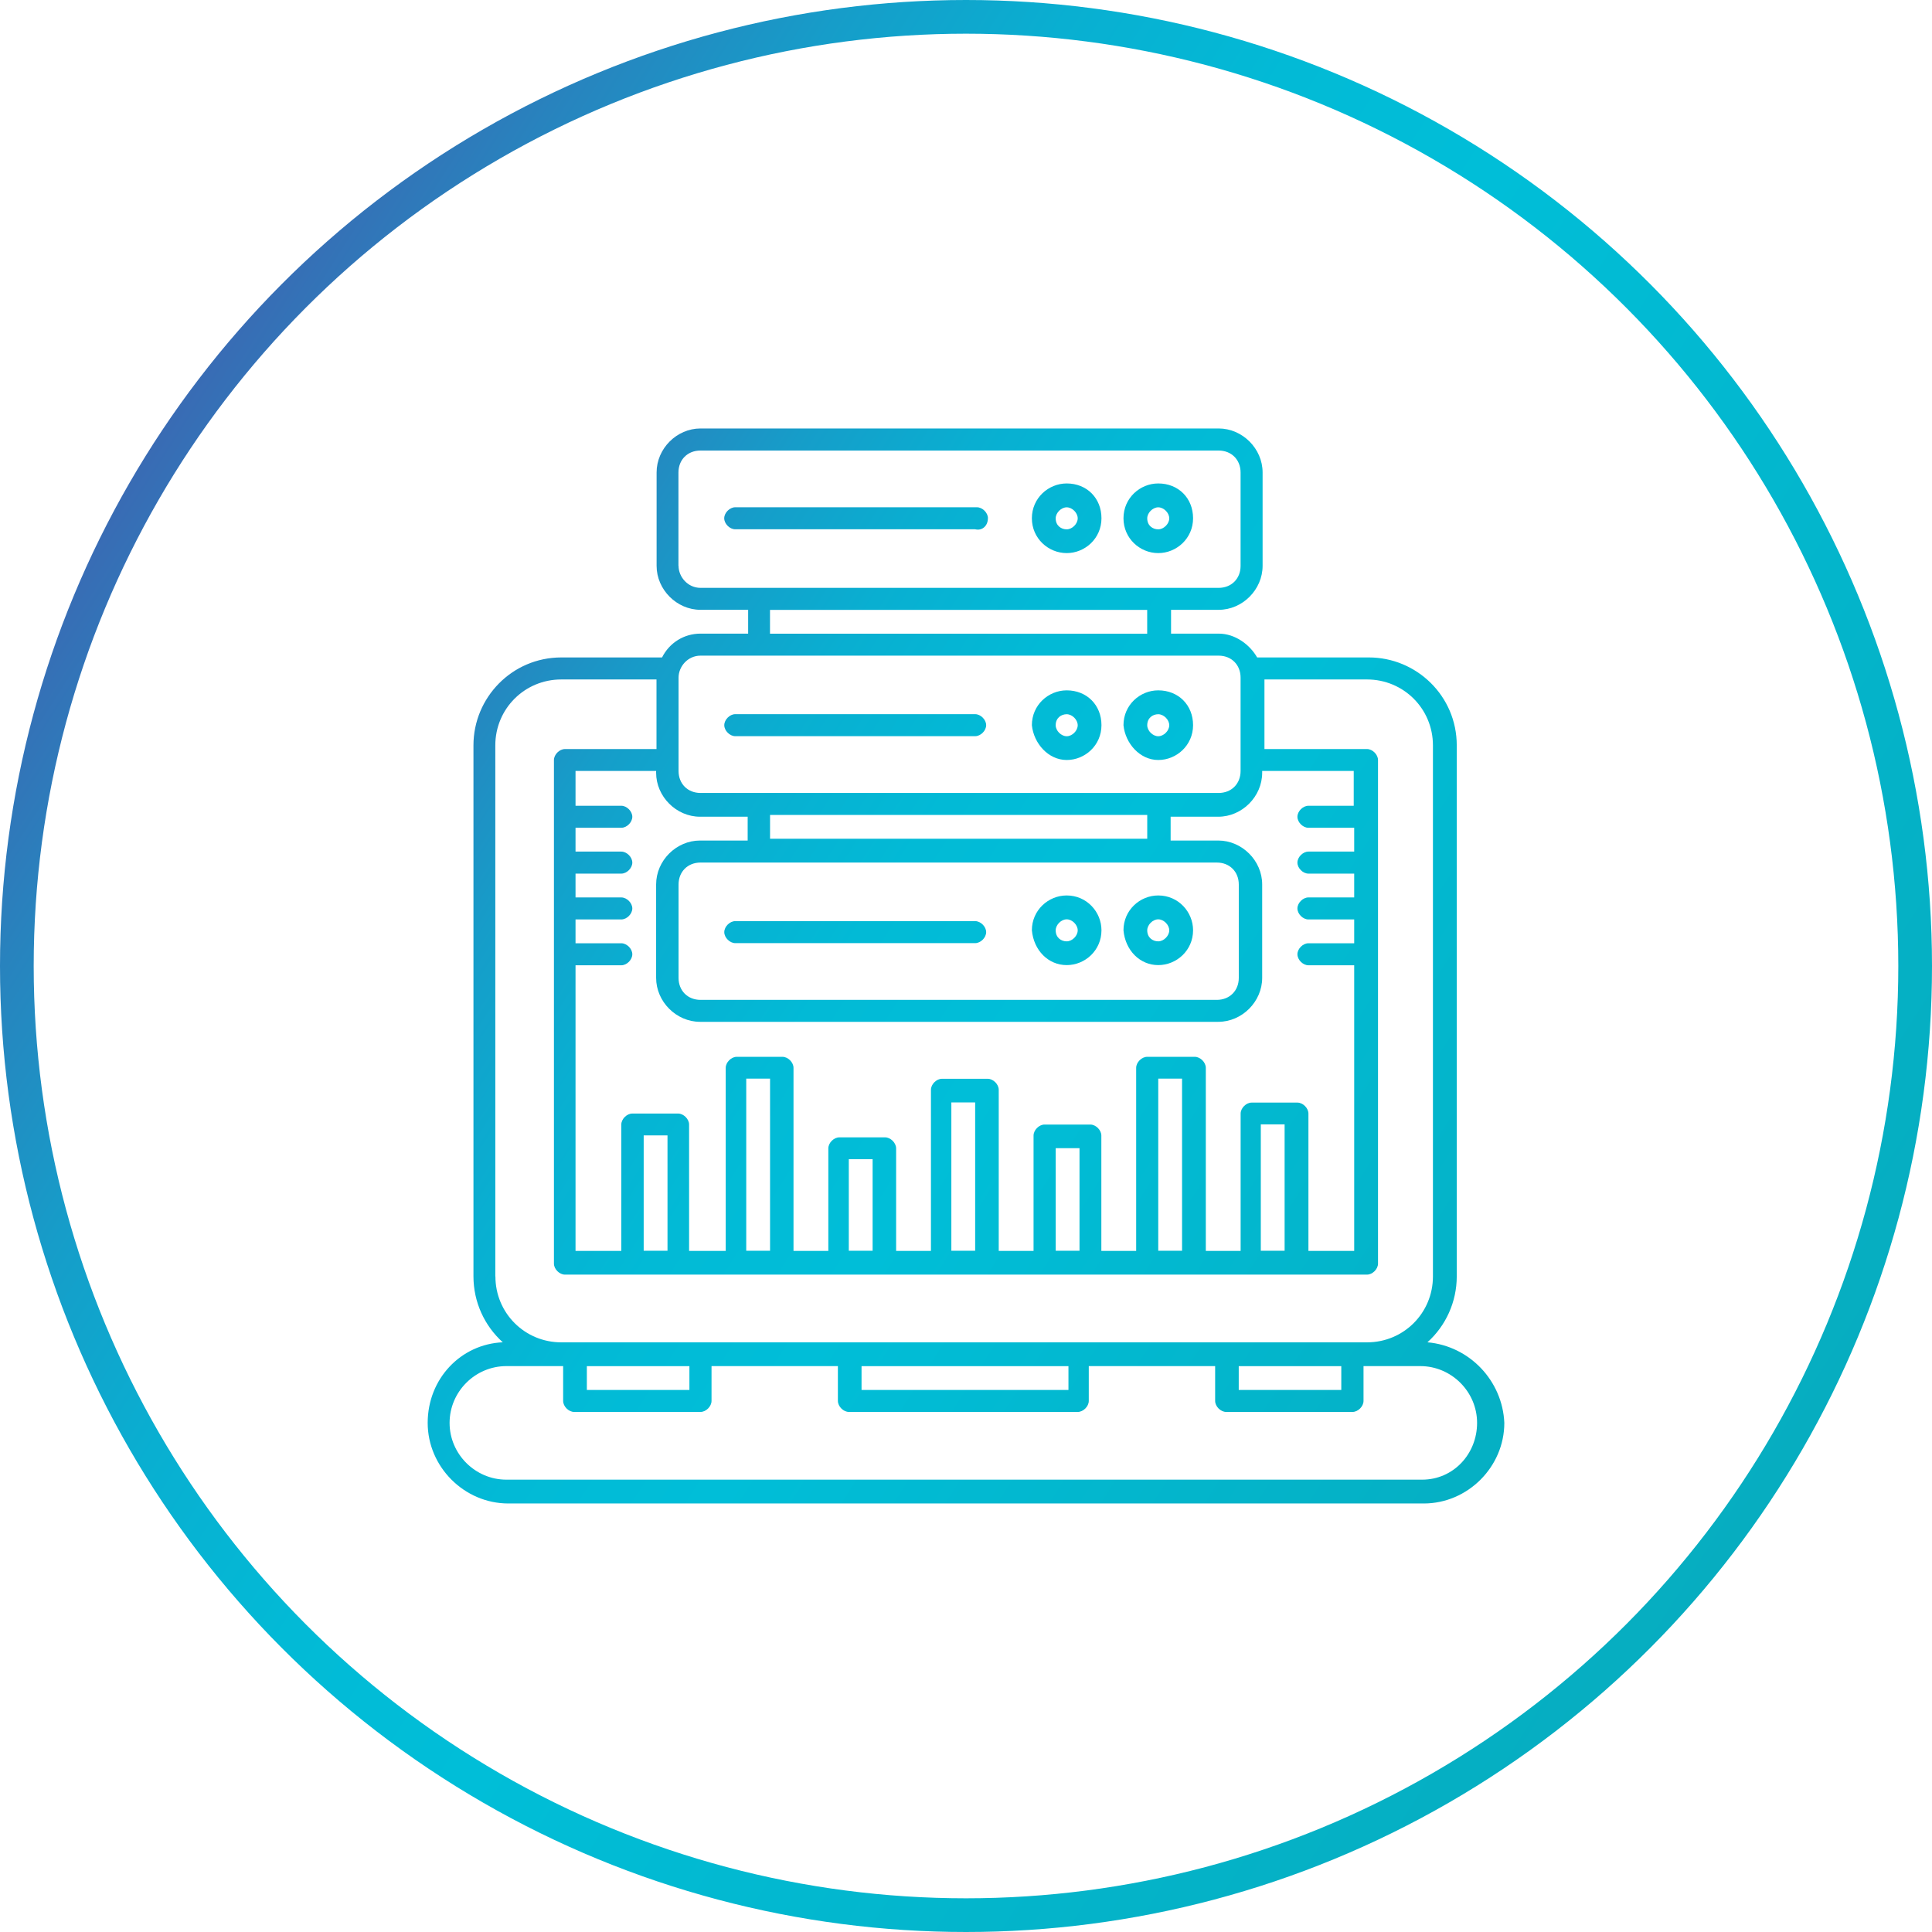 <?xml version="1.0" encoding="UTF-8"?>
<svg id="Camada_2" data-name="Camada 2" xmlns="http://www.w3.org/2000/svg" xmlns:xlink="http://www.w3.org/1999/xlink" viewBox="0 0 344 344">
  <defs>
    <style>
      .cls-1 {
        stroke: url(#Gradiente_sem_nome_13-2);
        stroke-miterlimit: 10;
        stroke-width: 6px;
      }

      .cls-1, .cls-2 {
        fill: none;
      }

      .cls-3 {
        clip-path: url(#clippath-2);
      }

      .cls-4 {
        clip-path: url(#clippath-6);
      }

      .cls-5 {
        clip-path: url(#clippath-7);
      }

      .cls-6 {
        clip-path: url(#clippath-1);
      }

      .cls-7 {
        clip-path: url(#clippath-4);
      }

      .cls-8 {
        fill: url(#Gradiente_sem_nome_13);
      }

      .cls-9 {
        clip-path: url(#clippath-9);
      }

      .cls-10 {
        clip-path: url(#clippath);
      }

      .cls-11 {
        clip-path: url(#clippath-3);
      }

      .cls-12 {
        clip-path: url(#clippath-8);
      }

      .cls-13 {
        clip-path: url(#clippath-5);
      }
    </style>
    <clipPath id="clippath">
      <path class="cls-2" d="M254.16,239c3.26-2.93,5.22-7.17,5.22-11.74v-94.55c0-8.8-7.17-15.65-15.65-15.65h-19.89c-1.3-2.28-3.91-4.24-6.85-4.24h-8.48v-4.24h8.48c4.24,0,7.82-3.59,7.82-7.83v-16.63c0-4.24-3.59-7.83-7.82-7.83H124.73c-4.24,0-7.82,3.59-7.82,7.83v16.63c0,4.24,3.59,7.83,7.82,7.83h8.48v4.24h-8.48c-2.94,0-5.54,1.63-6.85,4.24h-17.93c-8.8,0-15.65,7.17-15.65,15.65v94.55c0,4.57,1.96,8.8,5.22,11.74-7.5,.33-13.37,6.52-13.37,14.35s6.52,14.35,14.35,14.35H253.51c7.82,0,14.34-6.52,14.34-14.35-.32-7.5-6.19-13.69-13.69-14.35Zm-13.04-95.53h-8.15c-.98,0-1.96,.98-1.96,1.96s.98,1.96,1.96,1.96h8.15v4.24h-8.15c-.98,0-1.96,.98-1.96,1.96s.98,1.96,1.96,1.96h8.15v4.24h-8.15c-.98,0-1.96,.98-1.96,1.96s.98,1.96,1.96,1.96h8.15v4.24h-8.15c-.98,0-1.96,.98-1.96,1.96s.98,1.96,1.96,1.96h8.15v50.86h-8.15v-24.45c0-.98-.98-1.96-1.96-1.96h-8.15c-.98,0-1.96,.98-1.96,1.96v24.45h-6.2v-32.6c0-.98-.98-1.96-1.96-1.96h-8.48c-.98,0-1.96,.98-1.96,1.96v32.6h-6.2v-20.54c0-.98-.98-1.96-1.96-1.96h-8.15c-.98,0-1.96,.98-1.96,1.96v20.54h-6.2v-28.69c0-.98-.98-1.96-1.96-1.96h-8.15c-.98,0-1.96,.98-1.96,1.96v28.69h-6.2v-18.26c0-.98-.98-1.96-1.96-1.96h-8.15c-.98,0-1.96,.98-1.96,1.96v18.26h-6.2v-32.6c0-.98-.98-1.96-1.96-1.96h-8.15c-.98,0-1.96,.98-1.96,1.96v32.6h-6.52v-22.5c0-.98-.98-1.96-1.96-1.96h-8.15c-.98,0-1.96,.98-1.96,1.96v22.5h-8.15v-50.86h8.15c.98,0,1.96-.98,1.96-1.96s-.98-1.96-1.96-1.96h-8.15v-4.24h8.15c.98,0,1.96-.98,1.96-1.96s-.98-1.96-1.96-1.96h-8.15v-4.24h8.15c.98,0,1.96-.98,1.96-1.96s-.98-1.96-1.96-1.96h-8.15v-4.24h8.15c.98,0,1.96-.98,1.96-1.96s-.98-1.96-1.96-1.96h-8.15v-6.2h14.35v.32c0,4.24,3.59,7.83,7.82,7.83h8.48v4.24h-8.48c-4.24,0-7.82,3.58-7.82,7.82v16.63c0,4.24,3.59,7.83,7.82,7.83h92.27c4.24,0,7.82-3.59,7.82-7.83v-16.63c0-4.24-3.59-7.82-7.82-7.82h-8.48v-4.24h8.48c4.24,0,7.82-3.59,7.82-7.83v-.32h16.3v6.2Zm-12.39,79.23h-4.24v-22.5h4.24v22.5Zm-18.26,0h-4.24v-30.65h4.24v30.65Zm-18.26,0h-4.24v-18.26h4.24v18.26Zm-18.58,0h-4.24v-26.41h4.24v26.41Zm-18.26,0h-4.24v-16.3h4.24v16.3Zm-18.26,0h-4.24v-30.65h4.24v30.65Zm-18.26,0h-4.24v-20.54h4.24v20.54Zm97.81-69.12c2.28,0,3.91,1.63,3.91,3.91v16.63c0,2.28-1.63,3.91-3.91,3.91H124.73c-2.28,0-3.91-1.63-3.91-3.91v-16.63c0-2.28,1.63-3.91,3.91-3.91h91.94Zm-12.39-4.24h-67.16v-4.24h67.16v4.24Zm-83.47-48.58v-16.63c0-2.28,1.63-3.91,3.91-3.91h92.27c2.28,0,3.91,1.63,3.91,3.91v16.63c0,2.28-1.63,3.91-3.91,3.91H124.73c-2.28,0-3.91-1.96-3.91-3.91Zm16.3,7.83h67.16v4.24h-67.16v-4.24Zm-12.39,8.15h92.27c2.28,0,3.91,1.63,3.91,3.91v16.63c0,2.28-1.63,3.91-3.91,3.91H124.73c-2.28,0-3.91-1.63-3.91-3.91v-16.63c0-1.96,1.63-3.91,3.91-3.91Zm-36.52,110.53v-94.55c0-6.52,5.22-11.74,11.74-11.74h16.96v12.39h-16.3c-.98,0-1.96,.98-1.96,1.96v89.66c0,.98,.98,1.96,1.96,1.96H243.4c.98,0,1.96-.98,1.96-1.96v-89.66c0-.98-.98-1.96-1.96-1.96h-18.26v-12.39h18.26c6.52,0,11.74,5.22,11.74,11.74v94.55c0,6.52-5.22,11.74-11.74,11.74H99.95c-6.52,0-11.74-5.21-11.74-11.74Zm132.37,15.98h18.26v4.24h-18.26v-4.24Zm-67.16,0h36.84v4.24h-36.84v-4.24Zm-48.91,0h18.26v4.24h-18.26v-4.24Zm148.67,20.21H90.16c-5.54,0-10.11-4.56-10.11-10.11s4.56-10.11,10.11-10.11h10.11v6.2c0,.98,.98,1.96,1.96,1.96h22.5c.98,0,1.96-.98,1.96-1.96v-6.2h22.5v6.2c0,.98,.98,1.96,1.96,1.96h40.75c.98,0,1.96-.98,1.96-1.96v-6.2h22.5v6.2c0,.98,.98,1.96,1.96,1.96h22.5c.98,0,1.96-.98,1.96-1.96v-6.2h10.11c5.54,0,10.11,4.56,10.11,10.11s-4.24,10.11-9.78,10.11Z"/>
    </clipPath>
    <linearGradient id="Gradiente_sem_nome_13" data-name="Gradiente sem nome 13" x1="67.04" y1="105.54" x2="294.49" y2="250.67" gradientUnits="userSpaceOnUse">
      <stop offset="0" stop-color="#396bb4"/>
      <stop offset=".08" stop-color="#2883be"/>
      <stop offset=".18" stop-color="#169dc9"/>
      <stop offset=".28" stop-color="#09afd1"/>
      <stop offset=".39" stop-color="#02bad6"/>
      <stop offset=".51" stop-color="#00bed8"/>
      <stop offset="1" stop-color="#06adc0"/>
    </linearGradient>
    <clipPath id="clippath-1">
      <path class="cls-2" d="M206.23,171.84c3.26,0,6.2-2.61,6.2-6.2,0-3.26-2.61-6.2-6.2-6.2-3.26,0-6.19,2.61-6.19,6.2,.32,3.59,2.93,6.2,6.19,6.2Zm0-8.15c.98,0,1.96,.98,1.96,1.96s-.98,1.96-1.96,1.96-1.96-.65-1.96-1.96c0-.98,.98-1.96,1.96-1.96Z"/>
    </clipPath>
    <clipPath id="clippath-2">
      <path class="cls-2" d="M189.93,171.84c3.26,0,6.19-2.61,6.19-6.2,0-3.26-2.61-6.2-6.19-6.2-3.26,0-6.2,2.61-6.2,6.2,.33,3.59,2.93,6.2,6.2,6.2Zm0-8.15c.98,0,1.96,.98,1.96,1.96s-.98,1.96-1.96,1.96-1.96-.65-1.96-1.96c0-.98,.98-1.96,1.96-1.96Z"/>
    </clipPath>
    <clipPath id="clippath-3">
      <path class="cls-2" d="M130.92,167.93h42.71c.98,0,1.96-.98,1.96-1.96s-.98-1.96-1.96-1.96h-42.71c-.98,0-1.96,.98-1.96,1.96s.98,1.96,1.96,1.96Z"/>
    </clipPath>
    <clipPath id="clippath-4">
      <path class="cls-2" d="M206.23,135.32c3.26,0,6.2-2.61,6.2-6.2s-2.61-6.2-6.2-6.2c-3.26,0-6.19,2.61-6.19,6.2,.32,3.26,2.93,6.2,6.19,6.2Zm0-8.15c.98,0,1.96,.98,1.96,1.96s-.98,1.96-1.96,1.96-1.96-.98-1.96-1.96c0-1.3,.98-1.96,1.96-1.96Z"/>
    </clipPath>
    <clipPath id="clippath-5">
      <path class="cls-2" d="M189.93,135.32c3.26,0,6.19-2.61,6.19-6.2s-2.61-6.2-6.19-6.2c-3.26,0-6.2,2.61-6.2,6.2,.33,3.26,2.93,6.2,6.2,6.2Zm0-8.15c.98,0,1.96,.98,1.96,1.96s-.98,1.96-1.96,1.96-1.96-.98-1.96-1.96c0-1.3,.98-1.96,1.96-1.96Z"/>
    </clipPath>
    <clipPath id="clippath-6">
      <path class="cls-2" d="M130.92,131.08h42.71c.98,0,1.96-.98,1.96-1.96s-.98-1.96-1.96-1.96h-42.71c-.98,0-1.96,.98-1.96,1.96s.98,1.96,1.96,1.96Z"/>
    </clipPath>
    <clipPath id="clippath-7">
      <path class="cls-2" d="M206.23,98.48c3.26,0,6.2-2.61,6.2-6.2s-2.61-6.2-6.2-6.2c-3.26,0-6.19,2.61-6.19,6.2s2.93,6.2,6.19,6.2Zm0-8.15c.98,0,1.96,.98,1.96,1.96s-.98,1.96-1.96,1.96-1.96-.65-1.96-1.96c0-.98,.98-1.96,1.96-1.96Z"/>
    </clipPath>
    <clipPath id="clippath-8">
      <path class="cls-2" d="M189.93,98.48c3.26,0,6.19-2.61,6.19-6.2s-2.61-6.2-6.19-6.2c-3.26,0-6.2,2.61-6.2,6.2s2.93,6.2,6.2,6.2Zm0-8.15c.98,0,1.96,.98,1.96,1.96s-.98,1.96-1.96,1.96-1.96-.65-1.96-1.96c0-.98,.98-1.96,1.96-1.96Z"/>
    </clipPath>
    <clipPath id="clippath-9">
      <path class="cls-2" d="M175.91,92.28c0-.98-.98-1.96-1.96-1.96h-43.04c-.98,0-1.96,.98-1.96,1.96s.98,1.96,1.96,1.96h42.71c1.3,.32,2.28-.65,2.28-1.96Z"/>
    </clipPath>
    <linearGradient id="Gradiente_sem_nome_13-2" data-name="Gradiente sem nome 13" x1="26.98" y1="79.47" x2="317.02" y2="264.53" xlink:href="#Gradiente_sem_nome_13"/>
  </defs>
  <g id="Camada_1-2" data-name="Camada 1">
    <g>
      <g>
        <g class="cls-10">
          <rect class="cls-8" x="72.86" y="73.47" width="195" height="196"/>
        </g>
        <g class="cls-6">
          <rect class="cls-8" x="72.86" y="73.47" width="195" height="196"/>
        </g>
        <g class="cls-3">
          <rect class="cls-8" x="72.86" y="73.47" width="195" height="196"/>
        </g>
        <g class="cls-11">
          <rect class="cls-8" x="72.86" y="73.47" width="195" height="196"/>
        </g>
        <g class="cls-7">
          <rect class="cls-8" x="72.86" y="73.47" width="195" height="196"/>
        </g>
        <g class="cls-13">
          <rect class="cls-8" x="72.86" y="73.47" width="195" height="196"/>
        </g>
        <g class="cls-4">
          <rect class="cls-8" x="72.86" y="73.47" width="195" height="196"/>
        </g>
        <g class="cls-5">
          <rect class="cls-8" x="72.86" y="73.47" width="195" height="196"/>
        </g>
        <g class="cls-12">
          <rect class="cls-8" x="72.86" y="73.47" width="195" height="196"/>
        </g>
        <g class="cls-9">
          <rect class="cls-8" x="72.86" y="73.47" width="195" height="196"/>
        </g>
      </g>
      <circle class="cls-1" cx="172" cy="172" r="169"/>
    </g>
  </g>
</svg>